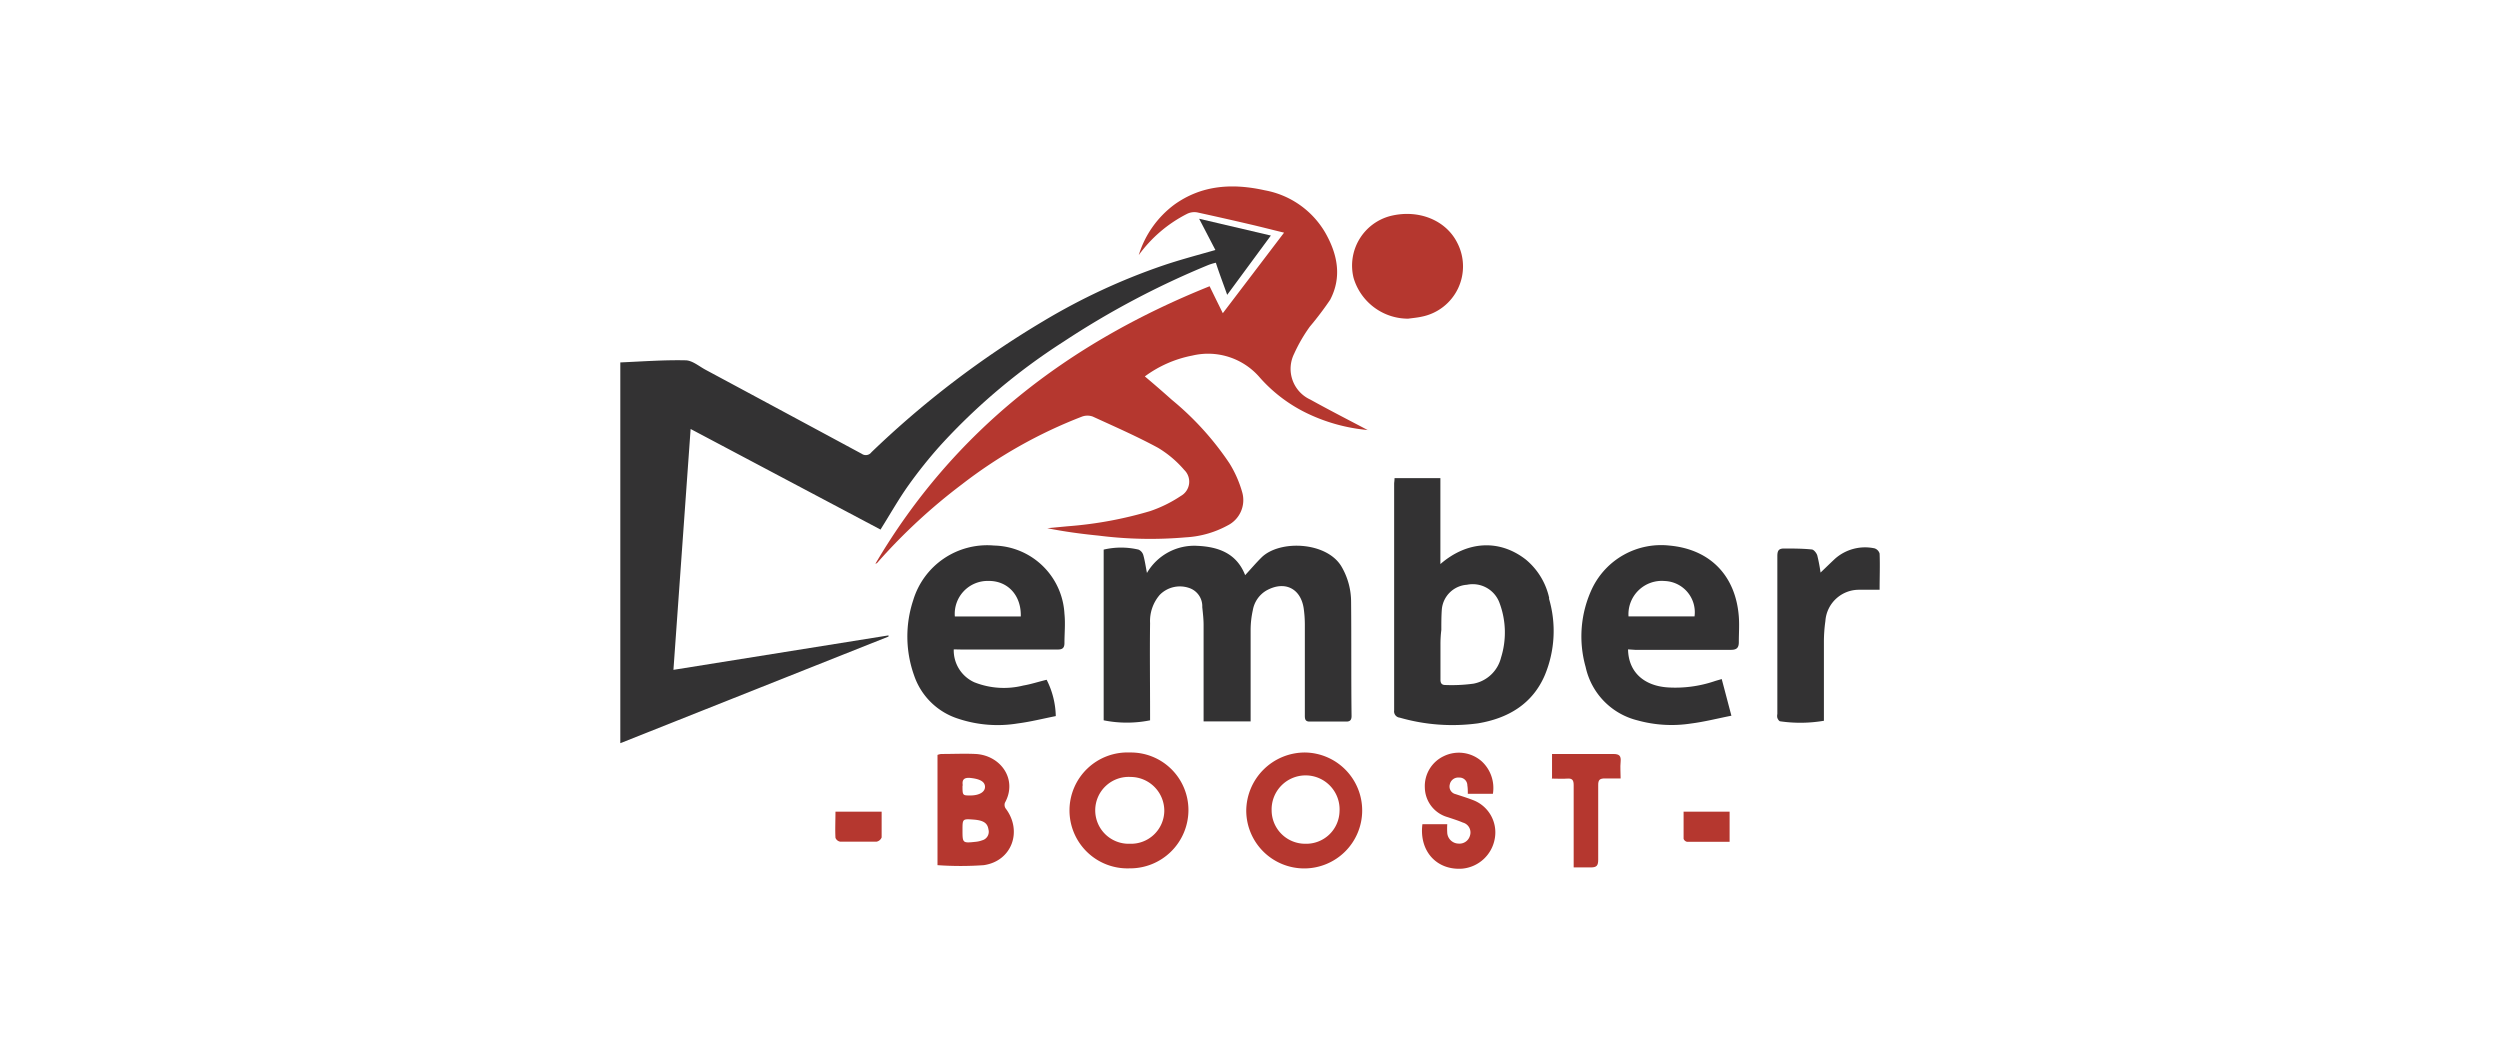 <?xml version="1.0" encoding="UTF-8"?>
<svg xmlns="http://www.w3.org/2000/svg" xmlns:xlink="http://www.w3.org/1999/xlink" id="f97a2865-9c8e-4a5a-b9ef-e41d9c7a3c73" data-name="premium-partner-logo" width="320" height="135" viewBox="0 0 320 135">
  <defs>
    <style>.a0ca2938-8c54-442f-9ba8-79f1f0c618da{fill:none;}.e48fae9e-4e7f-4d79-8d77-3eea98b0f116{clip-path:url(#bac98e2c-a3cc-40a7-bf8c-0ae510617729);}.f7fc569a-aa8f-41eb-b889-7f4f4e82e25b{fill:#333233;}.a0f290c7-5da8-4e73-b618-a938291cb6d3{fill:#b5372f;}</style>
    <clipPath id="bac98e2c-a3cc-40a7-bf8c-0ae510617729">
      <rect class="a0ca2938-8c54-442f-9ba8-79f1f0c618da" x="79.4" y="23.85" width="161.2" height="87.31"></rect>
    </clipPath>
  </defs>
  <g class="e48fae9e-4e7f-4d79-8d77-3eea98b0f116">
    <path class="f7fc569a-aa8f-41eb-b889-7f4f4e82e25b" d="M112.68,67.77,88.4,54.91c-.74,10.33-1.46,20.49-2.2,30.83l27.53-4.41,0,.15L79.4,95.13V46.39c2.79-.12,5.56-.33,8.33-.27.87,0,1.74.76,2.58,1.21q10,5.37,20,10.76a.89.89,0,0,0,1.23-.2,120.7,120.7,0,0,1,22-16.78A80.39,80.39,0,0,1,148.82,34c2.2-.75,4.45-1.34,6.75-2L153.49,28l9.18,2.15-5.59,7.59c-.5-1.42-1-2.71-1.45-4.11a7.29,7.29,0,0,0-.94.28,108.6,108.6,0,0,0-18.55,9.82A79,79,0,0,0,120.38,57a59.07,59.07,0,0,0-4.14,5.18c-1.26,1.78-2.33,3.69-3.56,5.64Z"></path>
    <path class="a0f290c7-5da8-4e73-b618-a938291cb6d3" d="M175.14,55.05a22.58,22.58,0,0,1-7.88-2.17,19.2,19.2,0,0,1-6-4.55,8.71,8.71,0,0,0-8.63-2.82,15,15,0,0,0-6.09,2.67c1.19,1,2.34,2,3.46,3a37.58,37.58,0,0,1,7.36,8.11A14.5,14.5,0,0,1,159,63a3.63,3.63,0,0,1-1.87,4.26,12.63,12.63,0,0,1-5.36,1.52,52.53,52.53,0,0,1-11.14-.22c-2.2-.22-4.39-.51-6.58-.95l2.64-.25a50.11,50.11,0,0,0,10.53-1.94,16.72,16.72,0,0,0,3.93-1.94,2.09,2.09,0,0,0,.43-3.33,13.7,13.7,0,0,0-3.35-2.83c-2.71-1.47-5.55-2.71-8.36-4a2,2,0,0,0-1.36,0A60.86,60.86,0,0,0,123.12,62a73,73,0,0,0-10.62,9.8c-.13.15-.23.32-.45.36,10-17,24.63-28.23,42.78-35.52.56,1.16,1.08,2.21,1.69,3.45l7.84-10.31c-1.61-.39-3.07-.77-4.55-1.11-2.18-.51-4.36-1-6.55-1.48a2.1,2.1,0,0,0-1.35.2,17.32,17.32,0,0,0-6.15,5.26,12.69,12.69,0,0,1,4.57-6.47c3.54-2.53,7.48-2.73,11.57-1.82a11.29,11.29,0,0,1,7.72,5.4c1.57,2.74,2.18,5.67.64,8.61a40.57,40.57,0,0,1-2.61,3.45,20.14,20.14,0,0,0-2,3.46,4.33,4.33,0,0,0,2.08,5.87c2.45,1.36,4.94,2.63,7.38,3.92Z"></path>
  </g>
  <path class="f7fc569a-aa8f-41eb-b889-7f4f4e82e25b" d="M160.06,92.34h-6V91c0-3.66,0-7.33,0-11,0-.76-.09-1.53-.17-2.29a2.46,2.46,0,0,0-1.74-2.47,3.61,3.61,0,0,0-3.7.9,5.14,5.14,0,0,0-1.24,3.63c-.05,3.83,0,7.67,0,11.5v.93a15,15,0,0,1-5.94,0V70.35a9.74,9.74,0,0,1,4.46,0,1.11,1.11,0,0,1,.61.69c.2.7.3,1.43.47,2.3a7,7,0,0,1,6.5-3.47c2.72.13,5,1,6.07,3.75.73-.79,1.39-1.57,2.11-2.28,2.34-2.28,8.4-2,10.25,1.23A8.94,8.94,0,0,1,172.94,77c.05,4.89,0,9.77.06,14.66,0,.47-.18.69-.62.7h-4.76c-.63,0-.6-.44-.6-.89q0-5.74,0-11.5a15,15,0,0,0-.15-2.12c-.4-2.58-2.48-3.55-4.78-2.26a3.64,3.64,0,0,0-1.73,2.52,11.89,11.89,0,0,0-.28,2.53c0,3.55,0,7.1,0,10.65v1.06Z"></path>
  <path class="f7fc569a-aa8f-41eb-b889-7f4f4e82e25b" d="M130.66,78.91c.08-2.72-1.69-4.58-4.13-4.55a4.21,4.21,0,0,0-4.31,4.55Zm-8.58,4.21a4.48,4.48,0,0,0,2.63,4.21,10.24,10.24,0,0,0,6.26.42c1-.17,1.92-.48,3-.74a10.75,10.75,0,0,1,1.17,4.65c-1.62.32-3.24.73-4.87.94a15.92,15.92,0,0,1-7.57-.59A8.76,8.76,0,0,1,117,86.44a14.79,14.79,0,0,1-.11-9.61,9.89,9.89,0,0,1,10.36-7,9.23,9.23,0,0,1,9,8.74c.13,1.24,0,2.49,0,3.74,0,.69-.32.84-.94.83-4.06,0-8.12,0-12.18,0Z"></path>
  <g class="e48fae9e-4e7f-4d79-8d77-3eea98b0f116">
    <path class="f7fc569a-aa8f-41eb-b889-7f4f4e82e25b" d="M216.9,78.9a4,4,0,0,0-3.8-4.53,4.27,4.27,0,0,0-4.65,4.53Zm-8.51,4.22c.05,2.87,2,4.67,5.11,4.87a15.66,15.66,0,0,0,5.88-.77c.26-.09.53-.16,1-.3.41,1.53.79,3,1.24,4.69-1.86.37-3.5.79-5.17,1a16.3,16.3,0,0,1-6.84-.4,9,9,0,0,1-6.65-6.84,14.38,14.38,0,0,1,.84-10.06,9.79,9.79,0,0,1,9.86-5.48c5.2.46,8.51,3.82,8.91,9.11.08,1.08,0,2.16,0,3.24,0,.7-.24,1-1,1-4.09,0-8.18,0-12.27,0Z"></path>
    <path class="f7fc569a-aa8f-41eb-b889-7f4f4e82e25b" d="M233.45,92.26a18,18,0,0,1-5.57.07c-.15,0-.31-.26-.38-.44a1.18,1.18,0,0,1,0-.5c0-6.73,0-13.45,0-20.18,0-.66.12-1,.84-1,1.18,0,2.37,0,3.55.12.27,0,.63.46.72.76a20.91,20.91,0,0,1,.42,2.2c.64-.61,1.23-1.19,1.84-1.76a5.81,5.81,0,0,1,5.08-1.34,1,1,0,0,1,.64.67c.06,1.51,0,3,0,4.63-1,0-1.82,0-2.61,0a4.3,4.3,0,0,0-4.33,4,19.27,19.27,0,0,0-.19,2.63c0,3.06,0,6.13,0,9.19v1Z"></path>
    <path class="a0f290c7-5da8-4e73-b618-a938291cb6d3" d="M180.2,40.79a7.28,7.28,0,0,1-6.94-5.21A6.56,6.56,0,0,1,178,27.64c3.58-.88,7.09.54,8.54,3.46A6.56,6.56,0,0,1,182,40.53c-.58.13-1.17.18-1.76.26Z"></path>
    <path class="a0f290c7-5da8-4e73-b618-a938291cb6d3" d="M144.62,108a4.26,4.26,0,0,0,4.41-4.21,4.33,4.33,0,0,0-4.31-4.34,4.28,4.28,0,1,0-.1,8.55Zm0-11.68a7.37,7.37,0,0,1,7.5,7.39,7.47,7.47,0,0,1-7.57,7.44,7.42,7.42,0,1,1,.07-14.83Z"></path>
    <path class="a0f290c7-5da8-4e73-b618-a938291cb6d3" d="M167.06,108a4.26,4.26,0,0,0,4.4-4.14,4.35,4.35,0,1,0-8.69-.12,4.29,4.29,0,0,0,4.29,4.26Zm0-11.68a7.42,7.42,0,1,1-7.54,7.49,7.51,7.51,0,0,1,7.54-7.49Z"></path>
    <path class="a0f290c7-5da8-4e73-b618-a938291cb6d3" d="M123.2,100.53c0,1.29,0,1.29,1,1.29,1.15,0,1.91-.45,1.88-1.14s-.78-1-1.94-1.11c-.9-.06-1,.39-.9,1Zm0,5.71c0,1.68,0,1.69,1.7,1.51a3.26,3.26,0,0,0,.82-.19,1.13,1.13,0,0,0,.8-1.4c-.12-.81-.64-1.15-1.86-1.25-1.46-.11-1.46-.11-1.46,1.33ZM120,110.81V96.63a1.78,1.78,0,0,1,.48-.12c1.48,0,3-.07,4.43,0,3.19.19,5.37,3.26,3.72,6.24a.83.83,0,0,0,.07.7c2.22,2.89.84,6.76-2.77,7.29a41.73,41.73,0,0,1-5.93,0Z"></path>
    <path class="a0f290c7-5da8-4e73-b618-a938291cb6d3" d="M182.07,105.5h3.18a8.7,8.7,0,0,0,0,1.15,1.48,1.48,0,0,0,1.43,1.33,1.39,1.39,0,0,0,1.47-1,1.31,1.31,0,0,0-.9-1.69c-.63-.27-1.28-.47-1.93-.69a4,4,0,0,1-2.94-3.76,4.24,4.24,0,0,1,2.44-4.06,4.42,4.42,0,0,1,4.85.68,4.64,4.64,0,0,1,1.42,4.15h-3.21c0-.36,0-.73-.06-1.08a1,1,0,0,0-1.06-1,1.1,1.1,0,0,0-1.19.89,1,1,0,0,0,.75,1.23c.75.25,1.51.48,2.25.77a4.42,4.42,0,0,1,2.76,4.93,4.66,4.66,0,0,1-4.2,3.84c-3.24.21-5.47-2.24-5.07-5.63Z"></path>
  </g>
  <path class="a0f290c7-5da8-4e73-b618-a938291cb6d3" d="M198.66,99.6V96.51h1.9c2,0,4,0,5.95,0,.79,0,1,.26.93,1s0,1.34,0,2.13c-.72,0-1.34,0-2,0s-.88.17-.87.86c0,3.18,0,6.35,0,9.53,0,.74-.17,1-.94,1s-1.41,0-2.2,0c0-.37,0-.67,0-1,0-3.18,0-6.36,0-9.53,0-.63-.17-.89-.81-.84s-1.24,0-2,0Z"></path>
  <path class="a0f290c7-5da8-4e73-b618-a938291cb6d3" d="M106.85,103.89h6c0,1.12,0,2.21,0,3.3a.89.89,0,0,1-.63.54c-1.56,0-3.13,0-4.69,0a.79.79,0,0,1-.59-.49c-.06-1.09,0-2.19,0-3.35Z"></path>
  <path class="a0f290c7-5da8-4e73-b618-a938291cb6d3" d="M215.48,103.89h5.91v3.86c-1.89,0-3.67,0-5.45,0a.61.61,0,0,1-.44-.38c0-1.14,0-2.28,0-3.46Z"></path>
  <path class="f7fc569a-aa8f-41eb-b889-7f4f4e82e25b" d="M192.13,84.18a4.49,4.49,0,0,1-3.53,3.33,20.56,20.56,0,0,1-3.61.17c-.47,0-.62-.26-.61-.71,0-1.34,0-2.67,0-4h0c0-.17,0-.34,0-.52a14.55,14.55,0,0,1,.11-1.81c0-.87,0-1.74.06-2.59a3.46,3.46,0,0,1,3.22-3.2,3.65,3.65,0,0,1,4.17,2.33,10.77,10.77,0,0,1,.19,7Zm6.17-7.62a8.82,8.82,0,0,0-3-4.94c-3.35-2.61-7.48-2.41-10.93.58v-11H178.5c0,.34-.05.53-.05.73q0,14.49,0,29a.81.81,0,0,0,.72.93,24.34,24.34,0,0,0,10,.73c3.86-.64,7-2.48,8.58-6.2a14.7,14.7,0,0,0,.52-9.77Z"></path>
</svg>
